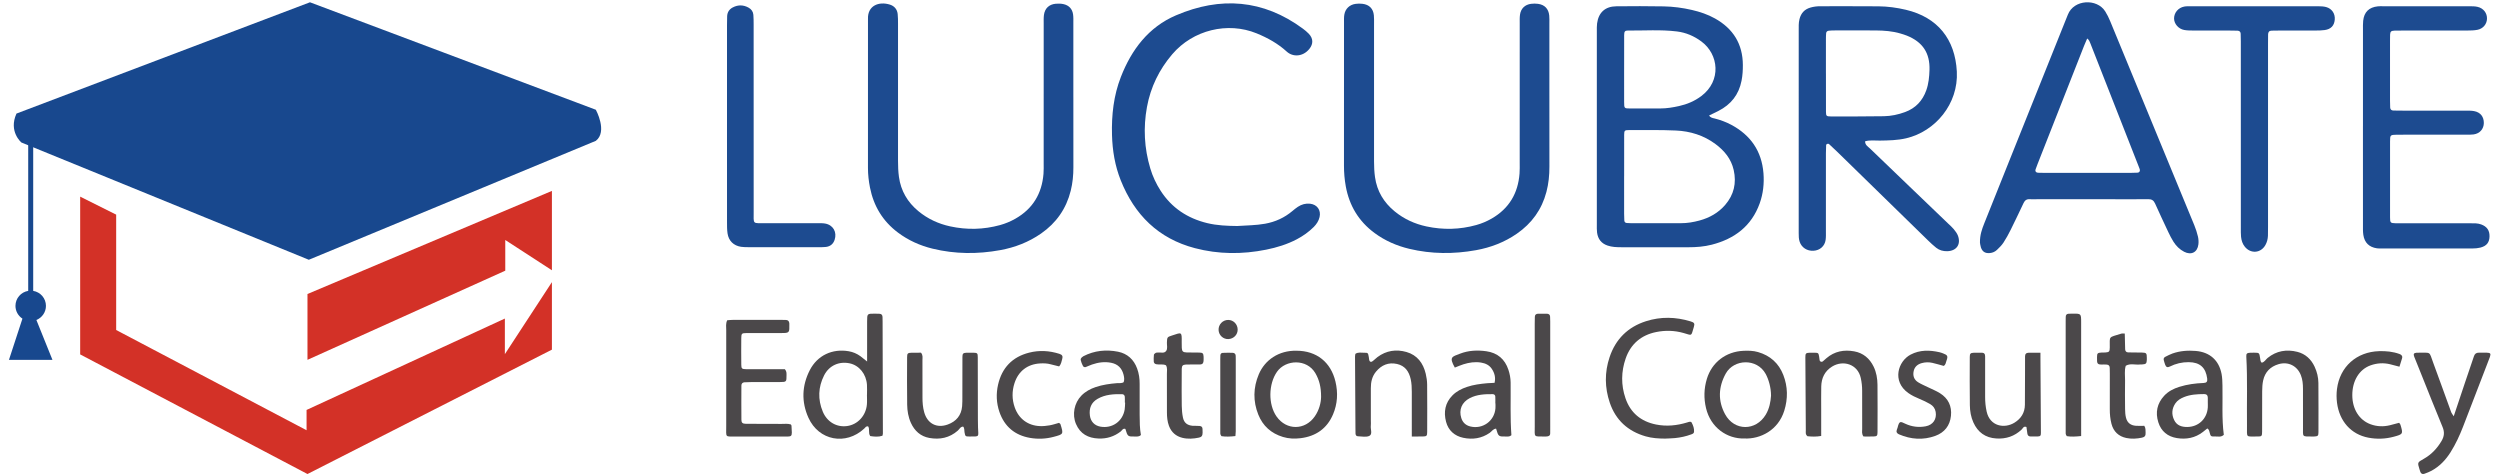 <?xml version="1.0" encoding="UTF-8"?>
<!DOCTYPE svg PUBLIC "-//W3C//DTD SVG 1.1//EN" "http://www.w3.org/Graphics/SVG/1.1/DTD/svg11.dtd">
<!-- Creator: CorelDRAW 2019 (64-Bit) -->
<svg xmlns="http://www.w3.org/2000/svg" xml:space="preserve" width="177.757mm" height="33.793mm" version="1.1" style="shape-rendering:geometricPrecision; text-rendering:geometricPrecision; image-rendering:optimizeQuality; fill-rule:evenodd; clip-rule:evenodd"
viewBox="0 0 17775.7 3379.3"
 xmlns:xlink="http://www.w3.org/1999/xlink">
 <defs>
  <style type="text/css">
   <![CDATA[
    .fil4 {fill:black;fill-rule:nonzero}
    .fil0 {fill:#18488E;fill-rule:nonzero}
    .fil2 {fill:#1D4B90;fill-rule:nonzero}
    .fil3 {fill:#4B484A;fill-rule:nonzero}
    .fil1 {fill:#D33127;fill-rule:nonzero}
   ]]>
  </style>
 </defs>
 <g id="Layer_x0020_1">
  <g id="_2351603342896">
   <g>
    <path class="fil0" d="M117.19 807.5l2086.81 -791.27 2032.49 764.12c0,0 85.34,155.15 0,221.11l-2040.69 845.57 -2043.7 -833.95c0,0 -93.09,-77.58 -34.91,-205.58z"/>
    <path class="fil0" d="M372.88 2558.51l-114.12 -283.34c39.77,-16.04 67.93,-54.89 67.93,-100.4 0,-53.78 -39.25,-98.06 -90.6,-106.58l0 -1087.27 -35.53 0 0 1087.27c-51.34,8.52 -90.62,52.8 -90.62,106.58 0,38.13 19.81,71.5 49.57,90.84l-95.76 292.9 309.13 0z"/>
    <polygon class="fil1" points="570.04,1398.06 826.05,1526.05 826.05,2346.44 2179.76,3059.17 2179.76,2914.74 3589.71,2264.98 3589.71,2518.06 3924.25,2006.07 3924.25,2486.07 2186.24,3370.44 570.04,2519.93 "/>
    <polygon class="fil1" points="2186.24,2090.43 3924.25,1357.33 3924.25,1921.71 3592.62,1706.43 3592.62,1924.61 2186.24,2558.51 "/>
   </g>
   <g>
    <path class="fil2" d="M11547.98 495.03l-0.07 0c0,77.01 -0.37,154.03 0.15,231.04 0.28,44.32 0.9,45.05 41.49,45.28 72.36,0.46 144.73,-0.17 217.09,-0.19 44.64,0 88.55,-7.44 131.71,-17.03 57.26,-12.73 110.87,-35.3 158.44,-71.02 144.2,-108.26 124.85,-297.01 -0.29,-388.88 -51.89,-38.1 -108.96,-62.68 -172.87,-70.57 -116.31,-14.34 -233.13,-5.4 -349.72,-6.47 -20.18,-0.17 -25.57,7.23 -25.73,32.81 -0.52,81.67 -0.2,163.36 -0.2,245.03zm0.08 757.51l-0.18 0c0,88.73 -0.06,177.46 0.06,266.2 0.02,16.32 0.43,32.66 1.35,48.94 0.58,10.45 6.7,16.98 17.36,17.94 9.28,0.84 18.63,1.25 27.95,1.25 119.13,0.04 238.25,-0.36 357.38,0.08 44.83,0.17 88.62,-7.34 131.36,-18.9 71.26,-19.26 134.13,-54.23 182.97,-110.88 62.28,-72.24 81.66,-155.33 60.77,-248.18 -17.91,-79.53 -66.3,-137.77 -129.86,-184.98 -83.27,-61.82 -179.1,-91.34 -280.88,-96 -111.91,-5.1 -224.16,-2.83 -336.25,-3.05 -28.22,-0.06 -31.69,3.76 -31.86,33.37 -0.48,98.06 -0.17,196.14 -0.17,294.21zm604.08 -431.32c10.66,16.55 25.2,17.63 38.66,21.03 40.94,10.32 80.53,24.63 117.75,44.43 138.55,73.67 217.86,187.62 230.22,345.16 5.72,72.95 -2.03,145.16 -26.85,214.23 -58.06,161.54 -178.68,251.95 -340.48,293.65 -54.63,14.08 -110.58,18.32 -166.92,18.29 -159.04,-0.08 -318.09,0.11 -477.14,-0.14 -32.67,-0.05 -65.05,-1.04 -96.9,-11.87 -45.14,-15.32 -68.66,-46.84 -74.86,-92.24 -2.5,-18.4 -1.68,-37.34 -1.68,-56.02 -0.07,-458.3 -0.07,-916.58 0,-1374.85 0.01,-18.71 -0.62,-37.59 1.77,-56.03 10.05,-77.74 57.53,-121.31 136.35,-122.15 112.26,-1.19 224.56,-1.5 336.78,0.59 67.8,1.26 135.22,10.12 201.48,25.5 57.11,13.26 112.52,31.81 163.86,60.53 129.27,72.33 197.44,181.61 198.07,331.03 0.16,37.43 -2.06,74.4 -9.32,111.51 -19.39,99.06 -75.06,169.23 -163.92,214.56 -22.01,11.22 -44.35,21.77 -66.87,32.79z"/>
    <path class="fil2" d="M12982.77 522.88l0.19 0c0,91.04 -0.34,182.08 0.19,273.12 0.16,28.18 3.87,31.9 33.48,31.92 126.09,0.08 252.19,0.46 378.25,-1.56 51.43,-0.82 102.03,-11.67 150.55,-29.5 74.84,-27.49 124.41,-79.95 151.04,-154.88 16.67,-46.89 21.22,-95.76 22.77,-144.69 3.8,-120.34 -48.59,-198.8 -160.88,-243.91 -15.1,-6.07 -30.79,-10.74 -46.42,-15.36 -56.51,-16.69 -114.75,-20.95 -173.14,-21.49 -98.08,-0.88 -196.15,-0.31 -294.22,-0.15 -13.97,0.01 -28.01,0.47 -41.89,1.99 -9.81,1.07 -17.42,7.04 -18.34,17.53 -1.22,13.9 -1.49,27.91 -1.52,41.87 -0.12,81.71 -0.06,163.41 -0.06,245.11zm278.75 481.65c-0.79,26.67 19.98,37.24 34.2,51.03 94.07,91.16 188.8,181.61 283.33,272.3 91.15,87.44 182.33,174.84 273.44,262.32 13.5,12.96 27.96,25.21 39.65,39.65 11.63,14.35 23.62,29.88 29.76,46.94 22.2,61.64 -11.07,107.65 -76.37,109.34 -29.28,0.76 -55.98,-6.56 -78.66,-24.49 -20.12,-15.92 -38.97,-33.57 -57.36,-51.5 -216.02,-210.67 -431.83,-421.56 -647.77,-632.3 -18.41,-17.97 -37.18,-35.57 -56.19,-52.89 -6.99,-6.4 -20.75,-1.54 -21.22,7.3 -0.99,18.65 -1.49,37.37 -1.5,56.05 -0.11,184.77 -0.02,369.54 -0.14,554.29 -0.01,21.04 0.88,42.32 -1.94,63.04 -6.1,44.55 -40.85,74.65 -86.21,77.35 -45.41,2.7 -84.21,-22.51 -98.25,-63.45 -7,-20.36 -7.07,-41.31 -7.04,-62.39 0.09,-81.87 0.03,-163.73 0.03,-245.58 0,-397.6 -0.04,-795.2 0.07,-1192.81 0,-27.97 -1.46,-55.96 5.71,-83.69 10.93,-42.24 36.02,-69.47 78.28,-81.5 22.77,-6.48 45.63,-9.32 69.22,-9.27 138.03,0.26 276.07,-0.69 414.09,0.57 65.58,0.58 130.52,9.42 194.51,24.56 225.77,53.41 350.25,208.86 362.42,439.25 12.13,229.42 -152.71,425.66 -359.72,474.36 -62.19,14.63 -125.03,15.57 -188.21,16.56 -34.49,0.54 -69.52,-4.99 -104.13,4.96z"/>
    <path class="fil2" d="M14840.47 273.58c-7.5,17.6 -15.2,34.49 -21.99,51.74 -110.31,280.24 -220.49,560.52 -330.69,840.82 -5.12,13.04 -10.3,26.08 -14.66,39.38 -4.07,12.43 3.35,21.94 17.6,22.79 11.67,0.7 23.37,0.62 35.06,0.62 210.41,0.04 420.81,0.06 631.21,-0.02 14.01,0 28.05,-0.13 42.01,-1.14 13.14,-0.97 19.21,-11.37 15.04,-24.84 -2.06,-6.68 -4.9,-13.1 -7.46,-19.61 -114.33,-291.23 -228.67,-582.44 -342.97,-873.67 -5.05,-12.85 -9.26,-26.15 -23.15,-36.07zm-762.41 1450.88c-0.88,-53.04 14.21,-94.99 30.61,-136.29 56.07,-141.23 112.81,-282.19 169.32,-423.24 136.5,-340.68 273.01,-681.37 409.53,-1022.06 5.21,-13 10.62,-25.94 15.72,-38.99 42.6,-108.77 206.81,-116.13 265.36,-23.1 13.61,21.64 25.16,44.92 34.92,68.58 199.9,483.97 399.5,968.07 598.74,1452.33 10.62,25.84 19.3,52.76 25.73,79.91 4.22,17.85 5.48,37.36 3.34,55.56 -6.67,56.86 -50.44,79.35 -101.64,52.91 -31.87,-16.46 -56.82,-41.42 -75.78,-71.49 -13.66,-21.67 -25.41,-44.72 -36.39,-67.91 -31.97,-67.64 -63.59,-135.47 -94.34,-203.67 -9.84,-21.82 -23.68,-31.2 -48.35,-30.83 -81.9,1.21 -163.84,0.41 -245.77,0.41 -182.57,0 -365.14,0 -547.72,0 -16.37,0 -32.83,1.07 -49.13,-0.16 -21.74,-1.64 -34.9,8 -43.9,26.99 -30.04,63.39 -60,126.83 -91.24,189.64 -15.6,31.35 -32.34,62.35 -51.53,91.57 -12.64,19.26 -29.62,36.07 -46.46,52.09 -13.61,12.96 -30.67,20.72 -50.28,22.59 -32.87,3.13 -53.91,-9.14 -64.27,-41.06 -4.26,-13.14 -5.3,-27.32 -6.47,-33.78z"/>
    <path class="fil2" d="M7631.88 690.76c-0.03,166.13 -0.41,332.26 0.19,498.37 0.21,56.51 -5.25,112.29 -18.86,166.92 -31.82,127.84 -102.55,229.05 -210.9,304.42 -88.03,61.21 -185.85,98.94 -290.27,118.03 -160.56,29.34 -321.35,28.49 -480.67,-10.27 -89.51,-21.77 -172.41,-58.93 -246.49,-114.41 -107.91,-80.84 -173.1,-188.54 -199.03,-320.07 -9.05,-45.85 -14.46,-92.29 -14.42,-139.39 0.34,-348.63 0.16,-697.26 0.15,-1045.89 0,-4.67 0.17,-9.37 0.01,-14.03 -3.47,-94.22 76.97,-126.55 156.23,-101.53 30.76,9.71 51.38,33.06 54.92,66.69 2.43,23.19 2.43,46.69 2.45,70.06 0.13,325.21 0.13,650.45 0.04,975.68 -0.01,37.46 1.36,74.67 6.48,111.95 13.75,100.02 61.22,180.41 138.31,244.16 66.22,54.73 142.29,89.9 225.7,108.05 118.61,25.83 237,23.25 354.38,-8.94 38.53,-10.56 75.15,-25.91 109.83,-45.63 123.71,-70.37 188.16,-178.19 199.64,-318.7 2.1,-25.59 1.29,-51.44 1.31,-77.18 0.07,-329.9 0.02,-659.82 0.11,-989.73 0,-21.04 -0.99,-42.33 1.77,-63.06 6.22,-46.71 36.46,-75.4 83.89,-79.63 18.4,-1.64 37.82,-1.29 55.72,2.8 37.67,8.56 61.62,33.22 67.37,71.84 3.09,20.65 2.08,42 2.1,63.04 0.13,175.48 0.07,350.97 0.04,526.45z"/>
    <path class="fil2" d="M11016.55 685.97c-0.01,166.13 -0.39,332.25 0.19,498.37 0.21,61.2 -5.76,121.47 -21.33,180.59 -32.95,125.15 -104.03,223.28 -210.27,296.8 -88.14,60.99 -186.16,98.39 -290.62,117.18 -158.22,28.46 -316.63,27.87 -473.82,-9.66 -89.69,-21.42 -172.87,-57.69 -247.3,-112.59 -112.71,-83.14 -179.6,-194.7 -204.51,-331.99 -8.79,-48.46 -12.89,-97.23 -12.84,-146.57 0.33,-339.26 0.14,-678.54 0.25,-1017.81 0.01,-18.68 -0.82,-37.7 2.2,-55.99 6.98,-42.08 37.36,-70.97 80.04,-76.82 16.05,-2.21 32.84,-2.33 48.93,-0.42 48.12,5.68 76.4,34.07 81.17,81.69 2.08,20.88 1.22,42.06 1.22,63.12 0.06,325.23 0.1,650.46 -0.04,975.68 -0.02,37.49 1.64,74.68 6.9,111.92 14.15,99.99 62.33,179.97 139.68,243.37 66.44,54.48 142.72,89.28 226.13,107.16 118.65,25.45 237.12,22.61 354.35,-9.99 38.44,-10.7 75.07,-26.19 109.65,-46.12 123.29,-71.11 187.12,-179.28 197.84,-319.87 1.94,-25.6 1.17,-51.44 1.17,-77.18 0.07,-329.89 0.03,-659.81 0.13,-989.73 0,-21.03 -0.97,-42.36 2,-63.04 6.24,-43.49 35.15,-71.31 78.87,-76.91 16.06,-2.05 32.84,-2.06 48.89,0.07 47.49,6.31 75.3,35.35 80.04,83.2 1.85,18.55 1.05,37.4 1.05,56.1 0.08,173.15 0.05,346.29 0.03,519.44z"/>
    <path class="fil2" d="M8797.79 1606.91c67.01,-4.73 132.39,-4.38 197.35,-16.17 73.44,-13.34 137.81,-42.81 194.53,-90.59 12.49,-10.51 25.24,-20.95 38.86,-29.87 26.19,-17.15 55.19,-25.39 86.65,-21.86 50.03,5.62 78.76,45.81 67.41,94.84 -6.5,28.05 -22.03,51.27 -42.38,71.45 -35.16,34.85 -75.03,63.09 -118.78,86.18 -68.82,36.33 -142.31,58.86 -218.23,74.18 -169.99,34.31 -339.92,33.32 -507.57,-10.8 -259.28,-68.21 -429.12,-237.15 -526.92,-482.52 -41.08,-103.11 -59.04,-211.14 -62.01,-321.94 -3.8,-141.6 11.43,-280.49 63.21,-413.13 75.91,-194.41 196.58,-354.22 391.9,-437.78 315.56,-135.01 619.77,-113.29 901.78,94.57 15.01,11.06 29.58,23.17 42.43,36.63 31.7,33.23 32.86,71.64 4.11,107.36 -46.5,57.75 -118.25,58.48 -160.7,19.64 -62.65,-57.32 -136.05,-98.03 -214.75,-130.11 -205.25,-83.7 -451.5,-24.72 -599.5,148.6 -93.16,109.07 -154.06,234.1 -179.87,374.92 -26.97,147.19 -19.29,293.37 23.66,437.14 16.82,56.31 41.58,109.15 73.42,158.53 78.76,122.13 191.03,196.09 331.17,230.13 71.06,17.26 143.39,19.81 214.23,20.6z"/>
    <path class="fil2" d="M16801.32 898.45c0,-229.17 -0.02,-458.33 0.05,-687.49 0.01,-21.04 -0.75,-42.23 1.45,-63.08 6.56,-62.28 41.48,-96.23 104.39,-102.81 11.58,-1.21 23.37,-0.69 35.06,-0.69 205.84,-0.03 411.68,-0.12 617.52,0.13 18.59,0.03 37.72,0.05 55.69,4.09 42.94,9.65 69.53,44.83 67.75,85.88 -1.63,38.03 -28.35,70 -68.85,77.7 -22.75,4.31 -46.49,4.77 -69.78,4.82 -154.38,0.41 -308.76,0.21 -463.14,0.25 -18.71,0 -37.46,-0.29 -56.13,0.56 -23.84,1.08 -29.65,6.48 -30.99,28.28 -0.86,13.99 -0.58,28.05 -0.58,42.08 -0.03,142.63 -0.05,285.28 0.03,427.92 0,16.36 0.16,32.73 1.13,49.05 0.81,13.66 9.29,20.48 22.7,20.8 18.7,0.46 37.42,0.69 56.12,0.69 152.03,0.06 304.09,-0.07 456.13,0.19 20.98,0.03 42.45,-0.6 62.85,3.38 44.32,8.63 68.58,40.46 68.06,84.69 -0.52,42.15 -28.69,74.62 -72.4,80.85 -18.4,2.63 -37.33,1.91 -56.01,1.92 -147.36,0.13 -294.73,0.07 -442.08,0.07 -16.38,0 -32.77,-0.26 -49.12,0.12 -45.32,1.03 -47.02,1.63 -47.15,47.88 -0.51,180.05 -0.41,360.11 -0.01,540.15 0.07,38.1 3.1,40.45 38.36,41.48 16.37,0.49 32.75,0.15 49.12,0.15 161.4,0.02 322.8,-0.04 484.19,0.09 25.65,0.03 51.32,-1.1 76.25,8.13 40.72,15.06 60.03,41.89 59.33,84.94 -0.72,42.87 -20.25,68.3 -64.57,79.7 -17.82,4.58 -36.87,6.19 -55.37,6.24 -215.2,0.4 -430.39,0.27 -645.59,0.22 -11.68,-0.02 -23.51,0.32 -35.01,-1.34 -55.22,-7.94 -88.29,-39.74 -96.68,-95.54 -3.45,-22.94 -2.6,-46.63 -2.62,-69.99 -0.15,-233.84 -0.1,-467.67 -0.1,-701.51z"/>
    <path class="fil2" d="M15932.95 954.4c0,-219.73 0.03,-439.43 -0.05,-659.16 -0.01,-18.69 -0.36,-37.39 -1.13,-56.06 -0.58,-14.07 -9.59,-20.51 -22.69,-21.04 -18.68,-0.74 -37.4,-0.86 -56.1,-0.87 -86.5,-0.09 -173.02,0.19 -259.53,-0.21 -20.97,-0.09 -42.29,-0.23 -62.83,-3.86 -41.5,-7.33 -72.86,-44.57 -72.42,-82.73 0.46,-40.25 29.84,-75.51 71.82,-83.56 15.87,-3.04 32.57,-2.46 48.9,-2.47 301.61,-0.12 603.23,-0.18 904.85,0.13 18.51,0.03 37.68,0.8 55.38,5.54 41.76,11.23 65.45,47.57 61.64,90.03 -3.77,42.26 -26.9,67.21 -71,73.56 -20.72,2.98 -41.93,3.3 -62.92,3.38 -86.52,0.35 -173.02,0.11 -259.54,0.19 -18.69,0.01 -37.41,0.23 -56.09,0.76 -17.37,0.48 -24.31,10.93 -24.47,27.11 -0.22,21.02 -0.45,42.07 -0.45,63.09 -0.03,434.77 -0.02,869.53 -0.03,1304.29 -0.02,21.04 0.06,42.08 -0.58,63.1 -0.74,23.71 -6.6,46.47 -18.22,67.03 -32.75,58.02 -104.08,63.52 -146,11.97 -16.9,-20.78 -24.51,-45.21 -27.02,-71.01 -2.04,-20.86 -1.46,-42.02 -1.46,-63.04 -0.09,-222.06 -0.06,-444.12 -0.06,-666.17z"/>
    <path class="fil2" d="M5169.16 880.1c0,-233.93 -0.02,-467.87 0.05,-701.81 0,-21.04 0.17,-42.11 1.01,-63.12 1.12,-28.13 15.12,-49.26 39.47,-62.09 37.83,-19.92 76.32,-19.41 113.71,1.8 19.46,11.03 31.56,28.25 33.28,50.66 1.79,23.28 1.92,46.72 1.93,70.09 0.11,442.14 -0.1,884.28 0.22,1326.41 0.06,96.81 -11.12,84.29 86.9,84.76 121.68,0.59 243.37,0.06 365.05,0.25 18.68,0.02 37.76,-0.85 55.99,2.4 57.21,10.18 85.98,61.02 67.57,115.98 -9.96,29.75 -30.69,46.43 -61.1,50.35 -16.17,2.09 -32.69,1.76 -49.06,1.77 -166.14,0.1 -332.28,0.13 -498.43,-0.04 -18.68,-0.03 -37.62,0.19 -56.01,-2.55 -53.64,-7.99 -89.15,-42.67 -96.86,-96.07 -3.66,-25.31 -3.54,-51.3 -3.57,-76.98 -0.25,-233.93 -0.15,-467.88 -0.15,-701.81z"/>
    <path class="fil3" d="M6164.22 2806.07l0.4 0c0,-23.37 1.26,-46.81 -0.24,-70.07 -4.85,-76.07 -55.16,-138.01 -122.6,-152.46 -75.52,-16.2 -146.56,15.2 -182.32,85.83 -42.33,83.6 -45.27,170.87 -9.21,257.51 30.79,73.98 99.21,112.81 173.39,102.34 75.06,-10.61 133.18,-73.29 140.26,-153.11 2.06,-23.17 0.32,-46.69 0.32,-70.04zm1.15 -235.69c0,-103.9 -0.25,-195.05 0.09,-286.21 0.21,-53.96 0.64,-54 54.16,-54 11.67,0 23.4,0.07 35.04,0.92 13.96,1.01 19.96,9.92 20.37,23.1 0.38,11.69 0.51,23.38 0.54,35.09 0.73,264.36 1.46,528.75 2.03,793.13 0.02,4.56 -1.77,9.11 -3.19,15.91 -28.69,9.49 -58.23,6.5 -86.67,2.27 -15.73,-21.92 -2.01,-47.73 -14.42,-68.08 -14.94,-4.94 -20.47,7.29 -28.56,14.82 -130.7,121.64 -323.11,85.78 -396.54,-77.09 -50.92,-112.94 -46.87,-228.39 9.9,-338.71 53.98,-104.88 160.22,-154.13 276.49,-134.1 30.51,5.25 58.22,17.15 83.19,35.22 12.74,9.22 24.71,19.52 47.57,37.73z"/>
    <path class="fil3" d="M5623.53 3018.13c2.22,4.52 4.05,6.57 4.19,8.72 5.5,88.01 8.69,76.42 -69.21,76.83 -107.5,0.57 -215.01,0.58 -322.53,0 -83.62,-0.44 -72.15,11.09 -72.34,-75.84 -0.48,-226.64 -0.31,-453.29 0.06,-679.91 0.04,-23.04 -4.71,-46.8 7.01,-70.8 13.01,-0.89 26.82,-2.61 40.65,-2.64 114.52,-0.22 229.04,-0.15 343.56,-0.11 11.68,0.02 23.37,0.05 35.02,0.79 13.56,0.85 20.5,9.06 22.15,22.16 0.29,2.31 0.23,4.66 0.29,6.99 1.26,61.54 1.81,64.15 -59.52,63.71 -81.81,-0.6 -163.61,-0.49 -245.4,0.23 -33.63,0.31 -36.39,3.15 -36.76,36.45 -0.69,63.06 -0.57,126.17 0.11,189.24 0.29,26.74 4.63,30.78 34.04,31.05 70.12,0.68 140.23,0.31 210.35,0.36 23.07,0.01 46.13,0 65.68,0 13.56,16.05 11.38,30.49 11.44,44.3 0.21,45.2 -0.89,46.61 -46.78,46.88 -67.77,0.41 -135.56,0.03 -203.33,0.19 -16.35,0.04 -32.7,0.51 -49,1.55 -13.54,0.88 -21.6,9.25 -21.66,22.43 -0.41,81.73 -0.72,163.5 0.08,245.23 0.2,20.41 8.79,27.24 32.34,27.43 84.15,0.69 168.28,0.26 252.42,0.78 22.89,0.13 46.28,-3.27 67.14,3.98z"/>
    <path class="fil3" d="M11839.4 3118.57c-46.92,-0.18 -93.28,-2.99 -138.84,-16.17 -125.89,-36.45 -212.54,-115.3 -254.61,-239.27 -36.33,-107.09 -37.35,-216.21 -1.27,-323.76 42.96,-128.12 129.45,-214.12 258.81,-255.48 105.8,-33.85 211.76,-30.91 317.33,1.24 26.53,8.08 30.58,15.09 22.68,40.59 -20.87,67.38 -8.72,60.31 -73.04,41.98 -64.38,-18.34 -130.12,-19.89 -194.52,-6.78 -106.3,21.64 -181.22,84.6 -217.01,188.21 -32.25,93.33 -33.44,188.56 -1.42,282.21 35.48,103.83 109.5,165.21 217.01,186.99 75.25,15.23 148.75,7.53 221.45,-14.53 10.98,-3.33 26.6,-10.13 32.31,0.95 10.43,20.24 19.25,42.65 16.74,66.59 -1.1,10.39 -10.78,13.95 -19.75,17.3 -37.46,13.96 -76.21,22.39 -115.86,26.25 -23.23,2.26 -46.66,2.52 -70.01,3.68z"/>
    <path class="fil3" d="M10038.29 3103.74c0,-111.96 0.05,-214.67 -0.02,-317.39 -0.02,-30.4 -1.09,-60.5 -7.81,-90.6 -12.25,-54.78 -40.22,-94.97 -97.06,-107.86 -60.78,-13.79 -110.66,7.64 -149.56,54.55 -28.14,33.9 -37.04,74.52 -36.77,117.96 0.48,77.2 0.09,154.39 0.07,231.59 -0.01,11.7 1.23,23.55 -0.25,35.05 -3.17,24.7 13.64,59.54 -9.8,71.79 -22.11,11.56 -54.69,3.73 -82.63,3.14 -10.46,-0.22 -15.93,-8.56 -16.34,-18.88 -0.56,-14.02 -0.48,-28.07 -0.56,-42.1 -1.05,-168.41 -2.1,-336.84 -2.98,-505.25 -0.05,-6.73 1.69,-13.49 2.56,-19.84 19.98,-13.4 41.64,-7.65 62.18,-7.82 27.88,-0.24 27.94,0.71 33.42,31.94 1.22,6.88 1.29,14.03 3,20.77 2.83,11.18 11.75,15.33 20.57,9.45 13.48,-9 24.62,-21.4 37.65,-31.16 62.63,-46.85 133.37,-57.23 206.5,-36.26 76.68,21.98 119.07,79.41 136.99,155.07 5.9,24.88 9.66,50.87 9.9,76.39 1.06,112.28 0.71,224.58 0.3,336.86 -0.1,28.8 -3.49,31.64 -32.68,32.47 -23.13,0.66 -46.31,0.13 -76.68,0.13z"/>
    <path class="fil3" d="M13249.87 3103.6c-14.06,-19.54 -9.15,-36.42 -9.23,-52.26 -0.48,-91.23 -0.36,-182.47 -0.24,-273.7 0.05,-30.52 -3.24,-60.39 -9.85,-90.37 -21.8,-98.89 -126.32,-129.2 -204.19,-80.69 -52.17,32.51 -75.44,81.6 -76.73,141.49 -1.14,53.77 -0.39,107.6 -0.4,161.4 -0.03,62.73 -0.01,125.47 -0.01,190.36 -36.88,6.47 -68.68,4.71 -97.49,1.89 -16.05,-13.25 -11.78,-28.14 -11.89,-41.38 -1.31,-173.08 -2.25,-346.19 -3.2,-519.28 -0.16,-28.4 3.38,-32.11 31.37,-33.17 11.69,-0.46 23.41,-0.46 35.09,-0.05 25.42,0.88 26.86,2.14 31.33,26.88 1.63,9.18 1.91,18.61 3.8,27.73 1.84,8.93 14.72,13.33 21.93,7.54 9.1,-7.32 17.5,-15.47 26.37,-23.08 57.54,-49.43 125.03,-61.88 197.32,-48.74 64.07,11.65 109.59,50.13 138.04,108.41 19.88,40.75 27.15,84.85 27.62,129.4 1.17,112.27 0.57,224.57 0.19,336.85 -0.09,25.56 -4.18,29.84 -27.33,30.58 -25.29,0.82 -50.61,0.19 -72.5,0.19z"/>
    <path class="fil3" d="M6848.24 3033.25c-19.45,0.16 -26.06,18.01 -37.68,28.28 -59.05,52.18 -128.51,65.9 -203.22,52.26 -61.66,-11.25 -104.5,-49.85 -130.41,-106.76 -18.75,-41.18 -25.99,-85.41 -26.65,-129.78 -1.65,-112.29 -0.86,-224.59 -0.48,-336.89 0.09,-28.03 4.29,-31.63 33.01,-32.46 23.09,-0.68 46.21,-0.14 65.9,-0.14 14.94,18.73 10.08,35.75 10.17,51.6 0.5,88.88 0.5,177.79 0.21,266.69 -0.12,35.29 2.63,70.14 11.99,104.24 22.32,81.24 88.77,116.93 168.08,87.93 59.77,-21.86 96.23,-64.66 101.82,-129.78 1.99,-23.25 1.67,-46.73 1.71,-70.12 0.23,-93.58 -0.04,-187.17 0.41,-280.73 0.12,-23.53 5.52,-28.54 28.71,-29.58 16.36,-0.73 32.77,-0.63 49.13,-0.13 28.49,0.86 31.15,3.16 31.26,33.18 0.51,147.39 0.56,294.78 0.86,442.16 0.03,18.71 0.44,37.43 0.91,56.14 1.68,67.55 15.65,64.89 -60.68,64.35 -29.89,-0.2 -29.76,-0.82 -35.44,-31.11 -2.49,-13.21 1.08,-27.94 -9.61,-39.35z"/>
    <path class="fil3" d="M14508.15 2507.99c0,20.5 -0.06,31.93 0.02,43.37 1.08,175.43 2.19,350.88 3.26,526.33 0.13,20.31 -3.75,24.93 -23.52,25.74 -16.34,0.67 -32.74,0.35 -49.13,0.13 -13.34,-0.16 -21.73,-6.48 -23.59,-20.31 -2.16,-16.11 -4.47,-32.2 -6.57,-47.29 -20.76,-8.24 -25.39,9.95 -34.3,18.32 -50.76,47.66 -110.47,67.67 -179.64,63.42 -77.9,-4.81 -131.48,-43.69 -163.24,-113.68 -17.66,-38.95 -24.57,-81.04 -25.19,-123.05 -1.68,-114.61 -0.89,-229.25 -0.57,-343.89 0.07,-23.26 5.53,-28.17 29.2,-29.06 18.68,-0.7 37.42,0.15 56.14,0.02 18.13,-0.13 23.93,9.82 23.89,26.51 -0.18,95.91 0.15,191.84 -0.02,287.74 -0.04,35.23 3.18,69.86 10.9,104.39 23.42,104.75 126.03,122.64 197.53,78.76 47.09,-28.91 73.76,-71.01 74.36,-127.24 0.76,-72.51 0.66,-145.04 0.88,-217.56 0.13,-42.11 0.35,-84.21 0.19,-126.32 -0.08,-17.26 8.25,-26.02 25.11,-26.24 25.56,-0.34 51.13,-0.09 84.29,-0.09z"/>
    <path class="fil3" d="M9393.33 2821.87c0.27,-68.83 -12.74,-120.02 -40.42,-167.87 -60.83,-105.05 -211.88,-97.74 -272.97,-10.76 -60.82,86.6 -63.94,232.05 -3.03,318.48 70.08,99.41 202.18,99.03 271.71,-1.29 31.62,-45.64 43.93,-97.48 44.71,-138.56zm-175.08 -328.12c142.46,0.11 244.22,80.77 277.26,219.45 18.99,79.71 14.66,158.21 -17.37,233.42 -43.12,101.28 -123.01,155.94 -230.97,169.13 -41.68,5.09 -83.6,3.73 -124.9,-8.78 -83.9,-25.39 -143.12,-78.43 -175.35,-158.77 -38.22,-95.25 -36.5,-192.15 3.43,-286.62 43.25,-102.34 142.02,-170.23 267.9,-167.83z"/>
    <path class="fil3" d="M12592.52 2813.6c0.19,-56.56 -16.55,-115.41 -38.13,-154.92 -61.68,-112.85 -226.26,-106.71 -283.93,-2.21 -52.41,94.99 -56.32,193.23 -4.86,288.39 65.73,121.57 219.49,121.36 289.96,2.58 25.8,-43.49 34.03,-91.48 36.96,-133.84zm-188.58 304.23c-123.93,3.64 -240.79,-77.56 -273.65,-216 -16.65,-70.12 -14.74,-139.26 5.89,-207.52 35.68,-118.11 134.98,-193.87 259.47,-199.96 35.1,-1.72 70.3,-1.01 104.31,8.83 86.37,24.96 147.41,79.24 179.9,163.02 32.36,83.46 33.34,168.78 6.81,254.1 -43.18,138.79 -169.62,202.35 -282.73,197.53z"/>
    <path class="fil3" d="M10633.11 2868.45c-0.29,0 -0.6,0 -0.89,0 0,-16.34 0.7,-32.72 -0.26,-49 -0.62,-10.3 -7.73,-16.84 -18.25,-16.94 -56.38,-0.55 -112.44,1.88 -163.89,28.69 -56.12,29.23 -78.29,82.67 -59.61,141.32 10.03,31.49 31.32,51.38 63.12,59.48 87.95,22.39 172.6,-38.17 179.65,-128.51 0.92,-11.6 0.13,-23.35 0.13,-35.04zm-288.94 -254.81c-43.26,-76.64 -18.92,-77.1 36.9,-98.85 60.02,-23.4 123.52,-26.27 186.83,-17.4 79.2,11.1 132.26,55.98 157.31,131.92 9.49,28.8 15.34,58.84 15.71,89.56 1.51,126.01 -3.72,252.06 5.59,375.33 -12.61,11.69 -24.73,9.4 -36.16,9.56 -56.13,0.85 -56.13,0.74 -72.76,-56 -20.97,1.14 -30.71,19.78 -45.59,30.05 -57.65,39.82 -121.61,49.02 -187.84,35.05 -61.62,-13.01 -105.97,-52 -122.24,-113.53 -18.38,-69.48 -7.24,-134.97 45.83,-188.42 28.65,-28.85 64.1,-46.76 102.1,-59.66 46.83,-15.92 95.63,-21.93 144.59,-26.51 16.14,-1.52 32.41,-1.74 52.25,-2.74 9.09,-37.78 0.02,-69.98 -19.74,-99.51 -17.92,-26.79 -44.83,-39.36 -76.45,-44.51 -42.74,-6.93 -83.93,-0.67 -124.44,11.98 -19.87,6.22 -39.01,14.83 -61.89,23.68z"/>
    <path class="fil3" d="M17446.67 2959.98c29.02,-86.78 54.61,-163.82 80.54,-240.74 20.88,-61.96 42.53,-123.65 63.01,-185.73 6.02,-18.22 16.51,-26.15 35.72,-25.92 98.72,1.14 94.19,-11.47 58.21,81.9 -57.11,148.14 -113.66,296.5 -171.21,444.46 -24.57,63.2 -52.94,124.74 -89.26,182.23 -34.26,54.18 -77.46,99.63 -134.22,130.6 -16.28,8.87 -33.89,15.42 -51.33,21.86 -12.56,4.64 -22.97,0.29 -28.5,-12.39 -2.79,-6.38 -4.49,-13.24 -6.57,-19.92 -14.93,-48.18 -15.06,-48.44 29.73,-73.46 54.49,-30.45 95.44,-73.63 127.16,-127.27 19.45,-32.86 22.46,-63.06 7.48,-99.1 -51.99,-125.04 -101.5,-251.11 -152,-376.78 -16.53,-41.17 -33.47,-82.19 -49.65,-123.49 -7.41,-18.88 -2.49,-26.79 15.61,-28.06 2.34,-0.18 4.66,-0.39 7.01,-0.34 101.99,1.59 80.44,-14.75 113.73,74.97 43.03,116 84.51,232.59 126.91,348.84 2.21,6.05 6.87,11.23 17.63,28.34z"/>
    <path class="fil3" d="M15698.18 2862.76l-0.09 0c0,-11.62 -0.02,-23.24 0,-34.85 0.03,-16.99 -9.2,-26 -25.43,-25.9 -48.9,0.34 -97.7,2.68 -143.87,21.35 -24,9.7 -46.23,22.7 -61.12,44.52 -25.71,37.66 -28.43,78 -8.74,118.88 18.57,38.53 53.12,49.47 92.71,49.21 80.17,-0.56 140.83,-57.9 146.42,-138.36 0.8,-11.57 0.12,-23.23 0.12,-34.85zm-3.5 183.52c-9.88,7.93 -20.5,16.69 -31.37,25.1 -55.26,42.81 -118.75,54.53 -185.77,43.41 -64.91,-10.75 -110.99,-47.89 -131.27,-112.06 -22.27,-70.45 -8.59,-134.13 41.55,-188.63 29.19,-31.73 66.9,-50.7 107.55,-63.46 56.11,-17.62 113.91,-25.24 172.59,-27.53 21.95,-0.84 28.48,-9.9 25.8,-31.09 -9.88,-78.17 -51.33,-116.17 -131,-116.99 -47.27,-0.49 -92.59,10.01 -135.3,31.5 -16.53,8.31 -26.28,3.47 -32.48,-13.17 -4.08,-10.93 -7.33,-22.23 -10.14,-33.55 -2.55,-10.3 1.93,-18.29 11.15,-22.84 16.72,-8.24 33.23,-17.28 50.73,-23.45 53.81,-18.99 109.59,-22.96 166.1,-18.18 99.18,8.4 164.52,65.94 183.23,163.66 5.24,27.35 5.73,55.79 6.29,83.77 2.34,116.77 -5.52,233.74 9.61,348.95 -19.75,18.52 -41.6,11.19 -61.45,11.73 -31.78,0.86 -32.15,-0.04 -40.41,-32.16 -2.37,-9.19 -4.11,-18.03 -15.41,-25.01z"/>
    <path class="fil3" d="M16081.05 2578.89c20.08,-3.33 28.31,-22.34 42.3,-33.71 63.09,-51.28 135.12,-62.63 211.28,-43.5 57.15,14.36 98.37,52.31 123.22,106.26 16.77,36.43 26.31,75.22 26.64,115.19 0.97,116.75 0.66,233.5 0.38,350.24 -0.06,24.95 -4.33,28.67 -27.43,30.19 -4.66,0.31 -9.35,0.28 -14.02,0.26 -78.09,-0.27 -68.04,4.9 -68.42,-66.59 -0.46,-91.06 -0.23,-182.13 -0.17,-273.18 0.02,-32.9 -2.87,-65.25 -14.94,-96.28 -25.87,-66.53 -90.05,-98.75 -158.73,-78.39 -58.57,17.37 -96.42,56.05 -109.5,115.87 -5.41,24.8 -6.75,50.88 -6.95,76.39 -0.79,95.74 -0.1,191.48 -0.5,287.21 -0.12,31.43 -2.72,34.85 -29.46,34.68 -91,-0.61 -76.88,12.72 -78.02,-77.11 -2.1,-163.39 4.34,-326.87 -4.83,-490.21 -1.25,-22.19 4.4,-27.11 28.82,-28.29 9.31,-0.46 18.67,-0.28 28.02,-0.16 35.31,0.39 35.45,0.41 41.38,38.7 1.76,11.38 1.3,23.29 10.93,32.43z"/>
    <path class="fil3" d="M7999.98 2862.68c-0.68,-0.02 -1.37,-0.03 -2.06,-0.06 0,-13.9 0.79,-27.87 -0.27,-41.7 -0.78,-10.16 -8.61,-17.87 -18.02,-18.1 -60.74,-1.51 -121.02,1.72 -175.44,32.99 -45.62,26.21 -61.29,67.3 -54.85,118.18 5.47,43.09 32.67,71.98 75.06,79.57 83.89,15.03 158.86,-37.85 172.44,-122.34 2.56,-15.94 2.16,-32.34 3.14,-48.54zm-10.19 -145.6c6.39,-18.61 3.14,-37.36 -1.68,-55.28 -11.92,-44.39 -40.07,-72.59 -86.07,-82.07 -47.31,-9.76 -93.05,-3.32 -137.92,12.23 -15.4,5.34 -30.05,12.79 -45.4,18.32 -3.74,1.35 -9.37,-0.01 -13.17,-1.97 -7.42,-3.84 -25.15,-48.71 -20.94,-57.03 3.86,-7.6 11.35,-14.86 19.03,-18.81 78.01,-40.15 161.35,-48.5 245.83,-31.74 66.3,13.16 112.45,55.34 135.93,119.72 12.95,35.47 18.16,72.31 17.84,110.2 -0.62,72.52 -0.43,145.05 0,217.58 0.29,49.03 0.33,98.13 8.96,144.75 -13.6,13.21 -28.1,10.64 -41.81,10.77 -52.15,0.55 -52.15,0.44 -68.56,-53.93 -17.9,-6.6 -23.68,10.66 -33.53,18.24 -46.45,35.81 -98.35,52.08 -156.95,49.91 -74.42,-2.74 -130.65,-33.04 -160.74,-103.36 -28.84,-67.38 -12.56,-149.69 38.52,-201.9 28.49,-29.12 63.47,-47.83 101.46,-60.63 49.01,-16.52 100.01,-23.49 151.42,-27.82 16.04,-1.34 32.99,2.75 47.78,-7.18z"/>
    <path class="fil3" d="M13820.07 2601.65c-26.66,-7.27 -53.31,-15.46 -80.42,-21.65 -25.4,-5.83 -51.31,-5.12 -76.46,2.06 -28.95,8.27 -49.8,25.9 -56.42,56.35 -7.17,32.95 2.28,61.17 31.09,79.26 21.59,13.58 45.59,23.32 68.58,34.66 29.29,14.46 60.16,26.38 87.64,43.69 58.77,37 85.04,92.27 77.74,161.24 -7.31,69.18 -45.89,117.8 -110.24,141.5 -87.17,32.12 -174.49,25.87 -259.65,-10.75 -15.11,-6.51 -20.95,-17.59 -14.47,-33.71 1.74,-4.33 3.63,-8.68 4.71,-13.2 12.38,-51.94 21.39,-43.88 55.76,-27.95 45.65,21.18 94.41,27.29 144.01,17.97 52.61,-9.89 79.99,-50.83 71.17,-102.45 -4.28,-24.97 -18.56,-43.42 -39.2,-55.48 -24.07,-14.08 -49.57,-26.06 -75.39,-36.71 -28.22,-11.65 -55.49,-24.5 -80.44,-42.24 -117.35,-83.51 -72.6,-226.15 16.88,-272.87 66.29,-34.62 134.82,-32.78 204.84,-17.09 9.08,2.03 17.93,5.33 26.67,8.65 31.64,11.98 35.41,19.41 23.19,52.71 -4.62,12.6 -5.15,28.16 -19.59,36.01z"/>
    <path class="fil3" d="M7530.49 2605.23c-19.45,-4.81 -39.53,-9.21 -59.3,-14.81 -25.18,-7.13 -50.86,-7.78 -76.51,-6.28 -89.24,5.3 -153.79,54.96 -181.33,140.31 -18.47,57.21 -18.32,115.07 1.59,171.92 28.39,81.03 93.65,129.75 179.1,133.29 23.12,0.97 46.73,-1.48 69.58,-5.44 22.7,-3.92 44.7,-11.72 66.29,-17.62 4.22,3.91 9.3,6.33 10.43,9.97 22.14,71.19 21.89,70.66 -49.18,89.62 -55.26,14.75 -111.67,16.85 -166.89,7.36 -107.66,-18.48 -182.21,-80.2 -218.11,-184.67 -21.78,-63.35 -24.35,-129.13 -9.6,-193.7 27.32,-119.72 100.87,-197.4 221.33,-227.93 72.11,-18.27 143.58,-13.91 214.12,8.3 20.68,6.52 26.63,16.84 20.66,37.02 -5.16,17.38 -6.95,36.55 -22.18,52.66z"/>
    <path class="fil3" d="M17060.75 2607.28c-27.3,-7.14 -47.39,-12.81 -67.67,-17.61 -46.76,-11.07 -93.09,-7.97 -138.02,8.17 -80.94,29.09 -130.13,110.82 -129.58,212.98 0.53,98.44 49.31,176.08 129.36,205.66 45.2,16.71 91.3,18.41 137.92,7.11 22.37,-5.43 44.52,-11.75 65.73,-17.38 4.18,6.04 7.97,9.45 9.24,13.64 20.09,65.74 18.59,67.62 -47.96,85.55 -59.86,16.11 -120.75,17.98 -180.72,6.44 -122.63,-23.59 -205.5,-116.87 -222.34,-248.19 -4.13,-32.13 -4.24,-65.68 -0.16,-97.81 20.16,-158.75 139.23,-264.29 299.92,-269 49.56,-1.46 98.08,3.19 144.81,20.23 14.28,5.2 23.35,15.03 17.47,32.47 -5.93,17.57 -11.08,35.41 -18,57.74z"/>
    <path class="fil3" d="M15246.51 3027.72c11.01,16.51 8.35,33.42 9.27,49.37 1.21,21.08 -6.16,30.6 -25.84,34.81 -36.91,7.9 -74.68,10.02 -111.36,2.32 -54.81,-11.5 -91.21,-45.88 -105.43,-100.57 -8.81,-33.92 -12.22,-68.74 -11.95,-104.07 0.71,-84.04 0.25,-168.1 0.2,-252.14 0,-14 -0.29,-28.01 -0.66,-42.01 -0.34,-13.29 -6.54,-21.8 -20.4,-23.11 -6.96,-0.65 -14.02,-1.08 -20.98,-0.74 -49.15,2.37 -49.79,-2.65 -49.06,-51.37 0.43,-28.61 3.48,-31.71 31.43,-33.44 9.32,-0.57 18.71,0.18 28.02,-0.52 26.48,-2.02 31.11,-6.06 31.28,-34.83 0.54,-86.37 -12.1,-69.1 82.51,-99.41 6.12,-1.95 13.4,-0.26 24.08,-0.26 0.91,37.97 1.72,74.9 2.72,111.82 0.39,13.85 8.32,21.73 21.66,22.08 32.67,0.86 65.39,0.28 98.06,1.17 31.27,0.86 34.15,4.56 34.37,38.01 0.03,4.68 0.15,9.35 -0.06,14.02 -1.16,26.16 -6.13,30.92 -33.96,32.44 -4.65,0.25 -9.39,-0.34 -14,0.23 -33.83,4.27 -69.39,-10.1 -101.81,9.31 -10.52,34.16 -4.36,69.2 -4.87,103.79 -1.01,67.69 -0.72,135.42 0.09,203.12 0.25,20.87 1.42,42.3 6.51,62.39 9.17,36.16 32.83,54.49 70.35,57.34 18.51,1.42 37.21,0.25 59.83,0.25z"/>
    <path class="fil3" d="M8290.44 2597.37c-22.4,-10.89 -46.54,-2.59 -69.25,-7.58 -10.18,-2.22 -17.03,-8.84 -17.6,-18.68 -0.92,-16.22 -0.88,-32.66 1.07,-48.73 0.61,-5.12 8.02,-10.27 13.42,-13.68 3.55,-2.24 9.05,-1.33 13.67,-1.94 20.11,-2.7 44.85,8.12 59.22,-10.51 13.16,-17.05 5.13,-40.66 6.12,-61.38 1.73,-37.22 1.58,-38.29 36.01,-49.32 67.85,-21.71 70.53,-30.3 69.13,46.41 -0.25,13.99 -0.31,28.03 0.57,41.99 1.56,24.61 8.47,31.27 35.42,32.13 30.34,0.97 60.72,0.05 91.06,0.85 22.75,0.62 27.43,6.18 28.6,29.97 0.12,2.32 0.03,4.67 0.1,6.99 1.55,49.76 -8.82,48.2 -46.94,47.6 -9.33,-0.15 -18.68,-0.04 -28.01,-0.02 -89.32,0.24 -80.33,-5.59 -80.77,77.44 -0.38,72.36 -0.81,144.73 0.33,217.08 0.44,27.83 2.77,56.12 8.48,83.3 7.81,37.29 30.52,54.61 68.83,58.21 6.93,0.66 13.98,0.16 20.99,0.19 49.05,0.2 50.51,1.62 49.92,48.47 -0.27,21.35 -6.62,31.24 -25.64,35.34 -39.22,8.43 -79.38,11.07 -118.18,1.52 -45.44,-11.18 -78.46,-39.49 -95.36,-84.76 -11.65,-31.22 -14.44,-63.52 -14.43,-96.37 0.02,-91.03 0.31,-182.07 -0.29,-273.11 -0.13,-20.56 4.93,-42.07 -6.47,-61.41z"/>
    <path class="fil3" d="M14797.57 3100.39c-40.65,4.42 -72.47,5.62 -101.85,0.87 -10.93,-12.95 -8.11,-25.07 -8.12,-36.36 -0.15,-261.21 -0.11,-522.4 -0.08,-783.61 0,-9.33 0.31,-18.65 0.39,-27.97 0.11,-13.4 5.85,-21.83 20.07,-22.49 9.32,-0.44 18.64,-0.61 27.98,-0.7 61.04,-0.53 61.49,-0.51 61.54,60.62 0.19,254.21 0.07,508.41 0.07,762.62 0,13.9 0,27.8 0,47.02z"/>
    <path class="fil3" d="M10912.31 2673.15c0,-123.97 -0.03,-247.94 0.05,-371.92 0,-16.37 0.27,-32.73 0.83,-49.09 0.48,-14.08 9.03,-21.05 22.27,-21.43 21.04,-0.6 42.11,-0.52 63.16,-0.08 13.04,0.27 22.3,6.1 22.99,20.54 0.56,11.67 0.89,23.36 0.89,35.05 0.06,254.97 0.05,509.94 0.03,764.91 0,9.36 -0.6,18.73 -0.19,28.07 0.81,18.71 -10.74,23.6 -26.31,24.36 -2.32,0.1 -4.66,0.16 -7.01,0.15 -88.97,-0.31 -76.09,8 -76.53,-72.66 -0.68,-119.3 -0.18,-238.61 -0.18,-357.9z"/>
    <path class="fil3" d="M8784.19 3100.6c-38.09,4.31 -69.88,5.31 -99.32,0.7 -10.94,-12.74 -8.19,-24.83 -8.21,-36.12 -0.16,-170.01 -0.12,-340.03 -0.07,-510.03 0,-9.31 0.29,-18.63 0.56,-27.94 0.3,-10.84 6.32,-17.82 16.67,-18.26 23.24,-0.96 46.55,-1.2 69.8,-0.52 12.55,0.36 22.09,6.48 22.6,20.91 0.34,9.3 0.4,18.62 0.4,27.94 0,170.01 0.03,340.03 -0.1,510.03 -0.02,9.25 -1.26,18.48 -2.33,33.29z"/>
    <path class="fil3" d="M8800.15 2342.33c0.78,36.77 -27.78,66.62 -65.59,68.57 -36.65,1.88 -68.05,-26.63 -70.08,-63.67 -2.18,-39.54 29.45,-72.8 68.93,-72.45 36.43,0.33 65.93,30.18 66.74,67.55z"/>
   </g>
  </g>
  <g id="_2351603331440">
   <polygon class="fil1" points="15975.25,-947.44 10553.52,-947.44 10553.52,-1362.03 15975.25,-1362.03 "/>
   <polygon class="fil0" points="10554.49,-947.44 5131.77,-947.44 5131.77,-1362.03 10554.49,-1362.03 "/>
   <path class="fil4" d="M8988.82 -2255.75c19.15,-21.38 23.53,-49.63 31.5,-76.71 18.94,-64.34 38.91,-128.39 59.01,-192.38 17.27,-54.94 22.81,-58.23 83.4,-54.52 27.54,1.65 36.51,13.7 28.14,42.3 -11.89,40.68 -25.86,80.7 -38.5,121.15 -30.58,97.69 -60.18,195.68 -91.64,293.07 -15.32,47.44 -65.42,66.55 -109.79,45.3 -14.73,-7.04 -18.69,-20.13 -23.07,-33.41 -26.63,-80.44 -53.34,-160.83 -79.46,-241.4 -6.51,-20.01 -8.54,-42.08 -32.61,-53.59 -33.26,50.65 -39.68,111.69 -61.24,166.96 -14.09,36.08 -22.58,74.3 -35.32,110.96 -18.79,54.26 -38.72,64.87 -96.11,55.2 -15.01,-2.53 -26.5,-9.26 -32.74,-23.12 -5.78,-12.89 -11.36,-25.97 -15.63,-39.41 -42.71,-134.57 -85.33,-269.18 -127.28,-403.99 -2.93,-9.38 -0.38,-20.5 -0.38,-34.22 14.52,-2.18 27.92,-5.63 41.38,-5.94 43.55,-0.95 58.29,-0.73 72.89,54.98 23.93,91.44 54.88,181.06 82.57,270.54 26.66,-3.65 29.52,-21.69 35.03,-38.39 27.68,-83.77 56.81,-167.09 83.18,-251.28 9.39,-30.05 28.76,-36.89 55.88,-36.27 25.22,0.58 47.69,0.49 57.68,32.7 26.1,84.27 55.5,167.54 83.24,251.31 5.58,16.85 9.52,34.32 29.87,40.16z"/>
   <path class="fil4" d="M4346.83 -2439.61c81,0.33 147.84,9.47 213.65,-8.92 47.59,-13.31 76.27,-52.59 78.19,-101.64 1.95,-49.31 -22.96,-91.05 -68.9,-108.09 -22.76,-8.44 -48,-14.77 -72.02,-14.48 -176.57,2.01 -148.01,-28.78 -150.86,137.97 -0.49,27.99 -0.06,56 -0.06,95.16zm248.47 99.23c37.99,59.38 73.84,115.4 109.64,171.41 11.42,17.89 23.15,35.6 33.92,53.89 14.88,25.22 7.28,41.16 -20.02,42.8 -14.12,0.84 -28.31,0.24 -42.44,0.9 -31.93,1.53 -52.36,-13.7 -68.35,-40.74 -34.23,-57.8 -72.75,-113.15 -105.19,-171.89 -23.36,-42.31 -53.64,-62.52 -101.93,-54.8 -13.86,2.22 -28.14,1.82 -42.51,2.64 -20.32,33.52 -9.69,69.63 -11.22,104.12 -1.73,38.86 0.33,77.87 -1,116.75 -1.11,32.45 -12.2,41.91 -46.47,43.39 -10.56,0.47 -21.23,0 -31.75,-1.06 -20.41,-2.06 -30.95,-14.5 -33.17,-34.28 -0.79,-6.99 -0.57,-14.14 -0.57,-21.2 0.05,-198.2 -0.24,-396.38 0.42,-594.58 0.15,-43.59 4.09,-46.95 50.74,-47.49 84.96,-0.92 170,-2.45 254.88,0.16 154.7,4.76 245.05,124.58 209.62,275.23 -10.98,46.69 -37.28,84.04 -76.53,110.98 -22.39,15.34 -47.47,26.82 -78.07,43.77z"/>
   <path class="fil4" d="M14225.08 -2247.77c15.15,-45.26 27.84,-81.3 39.26,-117.76 14.74,-47.14 30.8,-94.05 42.11,-142.05 16.38,-69.43 34.62,-86.64 113.4,-65.18 15.97,11.03 5.91,25.86 2.35,37.43 -42.58,138.22 -85.71,276.31 -129.72,414.09 -14.75,46.21 -65.95,65.09 -109.6,42.91 -13.92,-7.09 -18.9,-19.64 -23.35,-33.35 -27.15,-83.95 -54.56,-167.84 -82.05,-251.68 -5.3,-16.17 -5.96,-35.56 -28.83,-42.38 -25.42,33.26 -30.18,75.08 -43.57,113.09 -19.92,56.57 -35.85,114.54 -55.08,171.35 -15.59,46.02 -67.31,64.98 -110.64,43.14 -14.57,-7.32 -18.04,-20.49 -22.36,-33.85 -17.45,-53.66 -35.36,-107.2 -52.29,-161.05 -30.62,-97.37 -60.65,-194.91 -90.43,-290.8 24.05,-21.64 49.55,-15.03 73.75,-14.95 19.97,0.07 31.84,10.39 37.68,29.85 19.33,64.18 39.39,128.17 59.36,192.17 8.42,26.95 17.56,53.67 25.73,80.68 2.41,7.99 6.57,10.21 15.45,10.52 7.71,0.24 12.82,-1.18 16.01,-9.5 13.77,-36.22 28.65,-72.05 41.25,-108.66 17.23,-50.06 31.92,-100.99 49.21,-151.02 13.8,-39.83 21.99,-43.86 60.75,-45.05 27.75,-0.85 46.81,6.88 56.11,35.88 24.77,77.3 51.34,153.99 76.87,231.03 6.65,20.07 10.85,41.12 38.63,65.14z"/>
   <path class="fil4" d="M9545.05 -2754.99c23.91,-19.9 45.66,-15.52 66.56,-15.16 21.39,0.35 31.52,12.73 32.06,33.12 0.7,28.29 0.77,56.59 0.88,84.88 0.13,34.92 0.03,69.81 0.03,99.72 31.46,22.61 45.16,-2.85 61.85,-10.43 59.91,-27.16 119.56,-41.8 184.52,-18.42 51.49,18.53 83.73,52.85 89.69,107.14 4.23,38.52 3.56,77.66 3.81,116.54 0.48,77.82 0.73,155.69 -0.23,233.52 -0.51,43.1 -9.71,51.89 -47.62,52.31 -40.07,0.47 -50.63,-8.43 -51.19,-48.5 -0.92,-67.23 -0.27,-134.44 -0.37,-201.68 -0.05,-24.75 1.21,-49.66 -0.93,-74.26 -7,-80.99 -47.67,-111.16 -129.32,-97.48 -76.3,12.75 -109.08,50.28 -109.99,128.81 -1,84.91 0.11,169.83 -1.09,254.72 -0.42,29.8 -14.28,38.83 -50.48,38.39 -36.37,-0.44 -47.42,-8.37 -47.63,-41.22 -0.81,-134.46 -0.48,-268.9 -0.55,-403.35 -0.02,-81.17 0,-162.33 0,-238.65z"/>
   <path class="fil4" d="M15070.34 -2755.01c24.18,-19.9 45.92,-15.54 66.82,-15.12 21.41,0.44 31.33,13.02 31.81,33.37 0.67,28.29 0.76,56.59 0.86,84.88 0.14,34.9 0.03,69.79 0.03,99.65 31.72,22.32 45.32,-3.2 62.1,-10.78 59.93,-27.01 119.62,-41.71 184.56,-18.17 51.43,18.64 83.6,53 89.45,107.33 4.16,38.54 3.54,77.67 3.76,116.55 0.49,77.84 0.73,155.68 -0.2,233.53 -0.53,43.37 -9.41,51.69 -47.88,52.03 -40.06,0.35 -50.42,-8.46 -50.97,-48.74 -0.91,-67.21 -0.25,-134.43 -0.36,-201.67 -0.04,-24.75 1.2,-49.66 -0.93,-74.25 -7.04,-80.9 -47.82,-111.02 -129.51,-97.27 -76.28,12.87 -108.89,50.29 -109.8,129.02 -0.99,84.9 0.09,169.83 -1.11,254.74 -0.42,29.66 -14.37,38.66 -50.67,38.15 -36.11,-0.52 -47.2,-8.59 -47.41,-41.47 -0.84,-134.46 -0.48,-268.91 -0.55,-403.35 -0.02,-81.12 0,-162.22 0,-238.43z"/>
   <path class="fil4" d="M6597.71 -2532.61c50.85,-21.92 82.37,-45.05 121.12,-52.96 28.07,-5.71 55.39,-10.42 83.96,-5.76 82.36,13.42 129.52,57.65 132.91,140.42 4.6,113.09 1.97,226.49 1.21,339.75 -0.18,28.36 -16.54,39.33 -50.87,39.52 -34.19,0.19 -52.19,-11.06 -52.68,-37.88 -1.39,-74.32 -0.51,-148.67 -1.13,-222.99 -0.26,-31.82 -0.29,-63.8 -3.61,-95.38 -3.71,-35.58 -25.48,-56.68 -60.72,-64.36 -47.69,-10.38 -90.96,-0.64 -131.36,25.9 -25.44,16.7 -40.61,37.93 -38.9,69.97 1.3,24.7 0.09,49.53 0.07,74.32 -0.05,63.7 -1.33,127.46 0.35,191.14 1.33,49.96 -17.34,62.12 -64.1,58.71 -23.82,-1.72 -39.76,-12.84 -41.11,-38.79 -0.38,-7.06 -0.42,-14.17 -0.42,-21.23 -0.03,-194.7 -0.31,-389.38 0.17,-584.07 0.14,-48.45 7.64,-54.76 54.69,-54.6 42.33,0.13 49.09,6.11 50.17,48.18 0.82,31.83 0.22,63.71 0.25,95.57 0,27.85 0,55.71 0,94.54z"/>
   <path class="fil4" d="M5622.89 -2323.56c-14.73,1.04 -25.22,1.26 -35.58,2.61 -50.19,6.47 -86.44,43.19 -87.52,88.32 -0.95,39.89 29.4,75.14 74.61,90.24 39.54,13.2 76.12,3.39 111.99,-11.4 40.31,-16.61 53.24,-38.22 52.23,-81.08 -0.94,-38.48 -19.07,-64.38 -58.28,-77.45 -19.64,-6.55 -40.89,-8.14 -57.45,-11.24zm214.94 51.54c0,52.89 0.81,105.81 -0.29,158.67 -0.69,32.09 -13.82,42.39 -47.14,41.65 -3.54,-0.09 -7.38,-0.93 -10.54,0.13 -30.71,10.32 -40.52,-40.89 -73.95,-24.39 -22.05,10.84 -44.75,21.58 -68.37,27.74 -34.36,8.92 -70.27,9.05 -105.05,2.13 -78.33,-15.61 -130.85,-77.08 -134.74,-154.9 -4.5,-89.78 37.66,-146.57 123.54,-172.02 61.68,-18.29 117.93,-3.68 174.52,19.41 30.25,12.33 44.84,-1.82 41.87,-32.96 -7.15,-75.28 -73.79,-101.47 -139.68,-94.3 -38.57,4.21 -75.21,17.64 -106.78,42.22 -22.83,17.78 -37.93,5.8 -50.85,-14.45 -15.83,-24.76 -15.97,-40.06 3.47,-54.87 91.66,-69.8 192.93,-84.13 299.29,-42.82 56.24,21.83 91.22,66.69 93.65,129.52 2.17,56.32 0.44,112.81 0.44,169.24l0.61 0z"/>
   <path class="fil4" d="M8292.27 -2369.23c-6.56,-56.95 -28.43,-91.13 -66,-114.18 -30.46,-18.68 -64.56,-28.22 -100.63,-21.05 -35,6.97 -67.81,20.72 -89.22,50.66 -17.43,24.39 -41.67,48.5 -24.51,84.57l280.36 0zm-95.11 76.83c-53.12,0 -106.26,-0.86 -159.33,0.37 -26.17,0.62 -35.55,19.35 -24.55,43.82 37.35,83.09 118.81,118.38 212.74,90.49 20.06,-5.96 38.26,-18.03 57.5,-26.88 32.73,-15.06 49.93,-7.62 65.45,26.3 6.97,15.21 3.41,26.55 -8.42,36.8 -84.41,73.32 -261.75,87.41 -363.55,-4.03 -97.22,-87.35 -115.37,-247.71 -38.71,-358.52 58.1,-83.93 160.92,-124.42 260.59,-102.64 104.77,22.92 165.12,89.53 188.39,192.18 3.9,17.2 6.55,34.8 8.26,52.38 3.32,34.23 -6.78,47.49 -39.01,48.13 -53.11,1.04 -106.25,0.29 -159.36,0.29 0,0.45 0,0.89 0,1.31z"/>
   <path class="fil4" d="M4922.43 -2368.84c94.36,0 181.84,0.02 269.29,-0.09 3.46,0 7.55,-0.27 10.14,-2.1 2.35,-1.67 3.08,-5.63 4.52,-8.57 -25.13,-89.12 -66.18,-126.29 -139.68,-126.47 -72.47,-0.17 -115.2,38.02 -144.27,137.23zm186.62 76.2c-49.57,0 -99.19,-0.88 -148.72,0.34 -31.43,0.77 -41.15,21.1 -26.05,50.34 42.02,81.41 123.69,112.76 216.66,82.14 16.65,-5.47 31.86,-15.26 47.91,-22.62 36.86,-16.94 47.89,-13.13 66.82,20.65 7.81,13.93 8.7,25.9 -3.77,37.46 -85.39,79.2 -289.08,98.19 -393.14,-28.87 -91.63,-111.87 -76.23,-291.5 35.87,-382.23 137.87,-111.6 357.68,-57.89 400.63,137.03 3.05,13.82 5.49,27.8 7.32,41.84 6.84,52.34 -1.28,62.1 -54.79,62.9 -49.58,0.74 -99.17,0.16 -148.74,0.16l0 0.86z"/>
   <path class="fil4" d="M11885.18 -2321.91c1.57,13 2.32,30.81 6.04,47.98 14.3,66.38 67.35,113.6 132.04,118.81 61.71,4.95 114.82,-28.08 142.43,-89.47 28.07,-62.41 25.11,-124.62 -8.92,-183.12 -54.31,-93.28 -189.23,-92.3 -246.29,-0.34 -19.59,31.6 -23.4,66.03 -25.3,106.14zm-108.63 -6.97c0.32,-152.83 108.25,-264.33 256.5,-264.99 146.76,-0.67 259.19,112.65 259.59,263.57 0.44,170 -125.64,271.11 -263.56,269.29 -136.91,-1.82 -259.08,-111.47 -252.53,-267.87z"/>
   <path class="fil4" d="M10206.46 -2323.37c1.68,13.39 2.26,34.91 7.28,55.3 17.05,69.06 79.22,116.06 147.32,113.27 74.24,-3.05 132.38,-62.83 142.12,-146.08 10.98,-93.92 -35.96,-173.8 -112.36,-191.22 -102.8,-23.43 -182.37,46.12 -184.36,168.73zm-108.75 -4.07c-0.11,-153.19 106.73,-264.8 255.07,-266.46 146.7,-1.62 259.92,111.23 261.01,262.18 1.22,171.21 -125.71,272.04 -262.11,270.71 -140.33,-1.38 -260.24,-113.69 -253.97,-266.43z"/>
   <path class="fil4" d="M16359.91 -2326.31c0,63.67 0.66,127.35 -0.2,191 -0.8,59.29 -43.22,89.31 -85.18,52.27 -33.4,-29.47 -50.47,-22.38 -79.83,-6.13 -44.59,24.69 -93.56,31.26 -143.95,25.68 -75.75,-8.41 -125.47,-54.31 -128.18,-130.54 -4.11,-116.56 -1.35,-233.38 -1.61,-350.09 -0.04,-27.79 16.56,-34.9 40.85,-35.58 48.71,-1.4 57.14,4.6 57.76,51.14 0.95,70.74 0.09,141.5 0.47,212.23 0.15,24.71 -0.47,49.73 3.1,74.06 9.65,65.63 54.04,97.44 120.21,85.86 20.53,-3.59 40.85,-11.62 59.76,-20.74 37.71,-18.23 59.2,-45.97 57.92,-91.73 -2.37,-84.82 -1.19,-169.77 -0.35,-254.65 0.5,-52.65 9.52,-59.08 63.03,-56 27.45,1.57 35.96,16.45 35.87,41 -0.23,70.75 -0.07,141.48 -0.07,212.22l0.4 0z"/>
   <path class="fil4" d="M12400.47 -2328.62c0,-70.63 0.54,-141.25 -0.28,-211.86 -0.29,-27.12 13.35,-38.56 38.06,-38.7 20.52,-0.11 50.87,-8.81 58.56,10.99 16.69,42.97 35.53,27.36 59.69,11.04 32.96,-22.29 71.11,-32.04 109.72,-35.69 101.82,-9.63 169.82,48.75 178.67,150.71 0.6,7.02 0.53,14.13 0.53,21.16 0.03,98.88 0.56,197.76 -0.3,296.62 -0.38,40.8 -11.85,51.67 -48.49,52.6 -43.07,1.06 -55.15,-10.05 -56.13,-55.99 -1.08,-49.39 -0.29,-98.85 -0.33,-148.3 -0.02,-35.31 0.8,-70.64 -0.35,-105.92 -2.37,-71.84 -17.18,-97.47 -61.05,-109.3 -56.59,-15.27 -138.77,8.11 -162.74,50.88 -9.57,17.07 -9.79,40.71 -10.06,61.42 -1.08,84.72 0.16,169.5 -0.88,254.23 -0.54,43.77 -14.74,55.28 -58.68,52.85 -32.36,-1.8 -45.07,-12.55 -45.58,-44.88 -1.11,-70.6 -0.36,-141.23 -0.36,-211.86z"/>
   <path class="fil4" d="M7342.71 -2329.68c0.02,-70.63 0.56,-141.25 -0.24,-211.86 -0.33,-27.9 15.03,-37.61 39.07,-37.65 20.44,-0.03 50.75,-8.82 58.23,11.75 16.83,46.4 36.75,22.65 59.87,9.81 47.16,-26.21 97.19,-42.07 152.01,-33.54 81.61,12.66 125.89,57.83 134.41,139.56 3.31,31.49 1.55,63.5 1.64,95.27 0.18,67.09 0.45,134.18 -0.04,201.28 -0.53,72.11 -7.09,82.47 -49.84,83.35 -47.88,0.98 -54.79,-9.71 -55.33,-88.86 -0.42,-63.55 0.18,-127.11 -0.24,-190.67 -0.18,-24.67 0.09,-49.64 -3.38,-73.95 -5.79,-40.43 -28.68,-61.68 -69.24,-68.63 -39.81,-6.82 -76.87,0.53 -112.03,20.46 -33.27,18.86 -51.43,43.83 -50.43,84.88 2.15,88.22 1.17,176.55 0.13,264.82 -0.49,42.63 -15.67,54.5 -59.71,51.73 -31.82,-2.01 -44.06,-12.84 -44.57,-45.89 -1.08,-70.6 -0.33,-141.23 -0.31,-211.86z"/>
   <path class="fil4" d="M16666.31 -2062.78c-65.52,2.81 -121.62,-15.57 -173.29,-48.66 -32,-20.51 -35.23,-37.8 -14.22,-69.2 17.56,-26.25 30.4,-31.04 59.49,-10.53 48.85,34.38 101.98,46.12 159.94,40.58 13.75,-1.33 28.03,-4.67 40.52,-10.43 40.38,-18.66 42.73,-68.08 6.35,-93.96 -26.97,-19.19 -59.27,-21.65 -89.07,-31.81 -36.53,-12.49 -75.14,-20.04 -110.01,-35.96 -100.78,-46.03 -90.18,-176.06 -19.26,-227.51 95.55,-69.32 239.42,-47.38 315.1,18.4 15.94,13.86 7.92,32.5 -1.09,48.13 -9.12,15.81 -21.72,30.4 -41.65,22.65 -26.03,-10.1 -49.61,-26.79 -75.89,-35.84 -44.86,-15.48 -89.73,-17.21 -130.8,13.5 -24.69,18.47 -25.31,54.97 0.93,71.33 24.04,14.97 51.14,22.16 78.86,28.92 40.85,9.98 81.5,22.5 120.33,38.53 54.44,22.46 80.06,66.53 80.25,125.13 0.2,58.4 -26.87,101.27 -77.24,129.03 -41.11,22.65 -85.77,31.51 -129.25,27.7z"/>
   <path class="fil4" d="M12984.81 -2204.32c32.29,1.08 52.12,24.59 77.56,36.2 47.51,21.69 95.78,22.89 145.17,13.21 24.91,-4.87 44.48,-29.13 44.95,-52.56 0.46,-23.17 -9.61,-42.37 -31.09,-50.89 -32.63,-12.96 -66.42,-23.05 -99.87,-33.9 -30.16,-9.77 -62.46,-15.01 -90.38,-29.07 -97.94,-49.27 -104.41,-168.88 -14.7,-233.58 23.67,-17.09 50.35,-25.28 78.09,-31.35 80.72,-17.71 154.05,0.53 221.29,46.59 21.87,14.98 24.09,29.59 8.9,53.84 -11.74,18.73 -24.53,34.85 -50.77,20.7 -21.61,-11.67 -43.72,-22.85 -66.6,-31.72 -33.89,-13.18 -68.69,-14.38 -103.68,-2.4 -30.15,10.3 -46.09,28.16 -45.41,51.1 0.75,25.13 16.59,38.37 37.37,45.85 23.14,8.31 47.32,13.64 70.83,20.95 33.66,10.47 67.88,19.63 100.45,32.81 57.75,23.36 91.04,65.62 89.96,130.18 -1.07,63.12 -32.35,108.8 -89.07,132.45 -101.56,42.33 -200.37,32.12 -293.29,-27.13 -31.24,-19.92 -32.66,-32.98 -9.63,-69.3 5.44,-8.56 13.75,-15.3 19.92,-21.98z"/>
   <path class="fil4" d="M11445.56 -2162.55c69.66,0 132.78,0.38 195.88,-0.13 40.62,-0.35 52.42,21.1 44.1,63.81 -2.72,14.04 -12.24,25.97 -28.89,25.97 -112.83,0 -225.63,0.06 -338.43,-1.18 -14.68,-0.15 -24.23,-12.51 -26.62,-27.98 -5.2,-33.57 5.71,-61.33 26.59,-87.94 52.26,-66.51 102.78,-134.37 153.74,-201.87 16.96,-22.46 33.61,-45.15 49.62,-68.24 8.35,-12.04 -1.13,-27.34 -17.2,-27.78 -28.19,-0.78 -56.42,-0.71 -84.62,-0.89 -28.23,-0.18 -56.48,0.69 -84.64,-0.53 -36.93,-1.59 -45.7,-13.71 -44.29,-54.78 0.71,-20.76 9.64,-32.69 30.89,-34.27 3.5,-0.26 7,-1.06 10.52,-1.06 105.8,-0.03 211.63,-0.4 317.46,0.33 25.82,0.18 32.88,13.51 33.9,41.98 1.1,30.95 -13.59,53.49 -30.95,76.18 -53.54,70.03 -107.18,139.95 -159.54,210.82 -16.25,21.98 -38.79,40.58 -47.52,87.56z"/>
   <path class="fil4" d="M6207.63 -2062.15c-111.56,-0.14 -204.79,-57.81 -240.19,-157.95 -37.71,-106.73 -30.25,-211.22 52.93,-295.76 79.44,-80.79 177.94,-95.32 283.79,-59.56 30.27,10.23 57.41,28.03 77.25,53.78 5.51,7.14 9.01,20.27 6.4,28.38 -6.8,21.03 -24.91,33.72 -43.71,43.61 -15.63,8.19 -25.9,-4.16 -36.15,-13.41 -21.83,-19.75 -48.07,-28.92 -76.74,-32.24 -82.58,-9.61 -144.35,32.15 -166.91,112.69 -26.22,93.57 9.27,179.63 87.18,214.34 58.28,25.97 108.87,12.49 158.06,-23.93 25.84,-19.11 76.92,3.78 80.37,34.54 1.02,9.09 -3.87,21.63 -10.4,28.4 -46.77,48.54 -105.08,69.03 -171.88,67.11z"/>
   <path class="fil4" d="M14868.75 -2583.88c29.03,2.02 46.55,3.64 64.12,4.34 24.22,0.95 39.9,9.35 40.16,37.11 0.34,35.89 -6.28,47.51 -35.86,52.47 -20.61,3.48 -42.74,-1.57 -67.09,15.28 0,80.52 -1.46,165 0.54,249.43 1.23,52.03 16.07,63.38 71.2,65.79 26.23,1.16 43.48,16.39 47.44,41.87 3.28,21.04 -8.98,32.73 -25.59,40.96 -40.21,19.93 -82.6,19.73 -123.63,6.05 -35.53,-11.87 -59.58,-38.5 -65.29,-76.83 -3.63,-24.33 -4.1,-49.28 -4.3,-73.97 -0.55,-67.2 0.22,-134.39 -0.37,-201.58 -0.42,-48.73 -0.54,-50.39 -54.82,-66.27 -28.12,-8.21 -27.28,-27.69 -28.29,-48.73 -1.2,-24.62 8.3,-36.89 34.75,-42.38 46.43,-9.58 46.17,-11.91 48.31,-50.43 0.8,-14.1 -0.4,-28.34 0.54,-42.42 2.76,-41.85 16.62,-51.65 62.78,-47.16 20.13,1.95 34.1,10.92 35.03,31.53 1.42,31.44 0.37,62.99 0.37,104.94z"/>
   <path class="fil4" d="M10836.59 -2531.69c35.76,-22.27 69.19,-48.97 112.25,-56.5 24.11,-4.2 39.5,6.8 42.37,33.3 4.81,44.61 -2.87,58.49 -44.14,65.38 -24.96,4.17 -47.52,11.62 -69.65,23.18 -34.48,17.98 -52.04,43.44 -51.24,84.2 1.71,88.25 1.04,176.57 -0.15,264.84 -0.49,35.8 -15.79,46.85 -55.33,45.57 -33.92,-1.13 -48.49,-11.74 -48.62,-41.92 -0.73,-144.77 -0.29,-289.57 -0.02,-434.34 0.04,-22.25 15.18,-30.29 34.31,-31.08 20.77,-0.87 43.91,-6.18 60.85,8.52 9.56,8.32 12.48,24.29 19.37,38.85z"/>
   <path class="fil4" d="M14504.36 -2336.53c-0.04,-67.08 -0.64,-134.17 0.22,-201.25 0.42,-33.48 9.46,-40.76 45.63,-41.72 10.52,-0.26 21.17,0.41 31.64,1.67 15.59,1.88 25.53,10.53 26.35,26.83 0.88,17.6 1.13,35.27 1.13,52.9 -0.02,127.1 0.4,254.21 -0.63,381.31 -0.28,35.65 -15.78,46.43 -55.79,45.03 -33.19,-1.14 -47.71,-12.24 -48.15,-42.35 -1.08,-74.13 -0.35,-148.27 -0.4,-222.42z"/>
   <path class="fil4" d="M11075.8 -2341.59c0,-67.06 -0.71,-134.13 0.31,-201.17 0.47,-29.93 11.93,-37.08 50.23,-36.64 37.91,0.43 47.23,6.66 47.41,39.79 0.73,141.19 0.35,282.35 0.24,423.53 -0.02,18.52 -4.52,36.81 -24.58,41.34 -20.14,4.54 -41.91,7.55 -60.83,-6.31 -13.11,-9.58 -12.87,-24.35 -12.91,-38.19 -0.34,-74.12 -0.16,-148.23 -0.16,-222.35l0.29 0z"/>
   <path class="fil4" d="M11188.41 -2724.14c1.9,32.81 -22.3,61.56 -55.44,65.91 -36.69,4.78 -71.25,-23 -73.53,-59.14 -2.12,-33.7 33.15,-69.63 66.73,-68.04 30.57,1.46 60.47,30.89 62.24,61.27z"/>
   <path class="fil4" d="M14618.53 -2723.21c1.26,33.57 -22.14,61.28 -54.8,64.9 -37.99,4.16 -68.5,-22.32 -69.7,-60.52 -1.13,-36.2 30.53,-68.54 65.4,-66.86 30.67,1.46 57.88,30.24 59.1,62.48z"/>
  </g>
 </g>
</svg>
